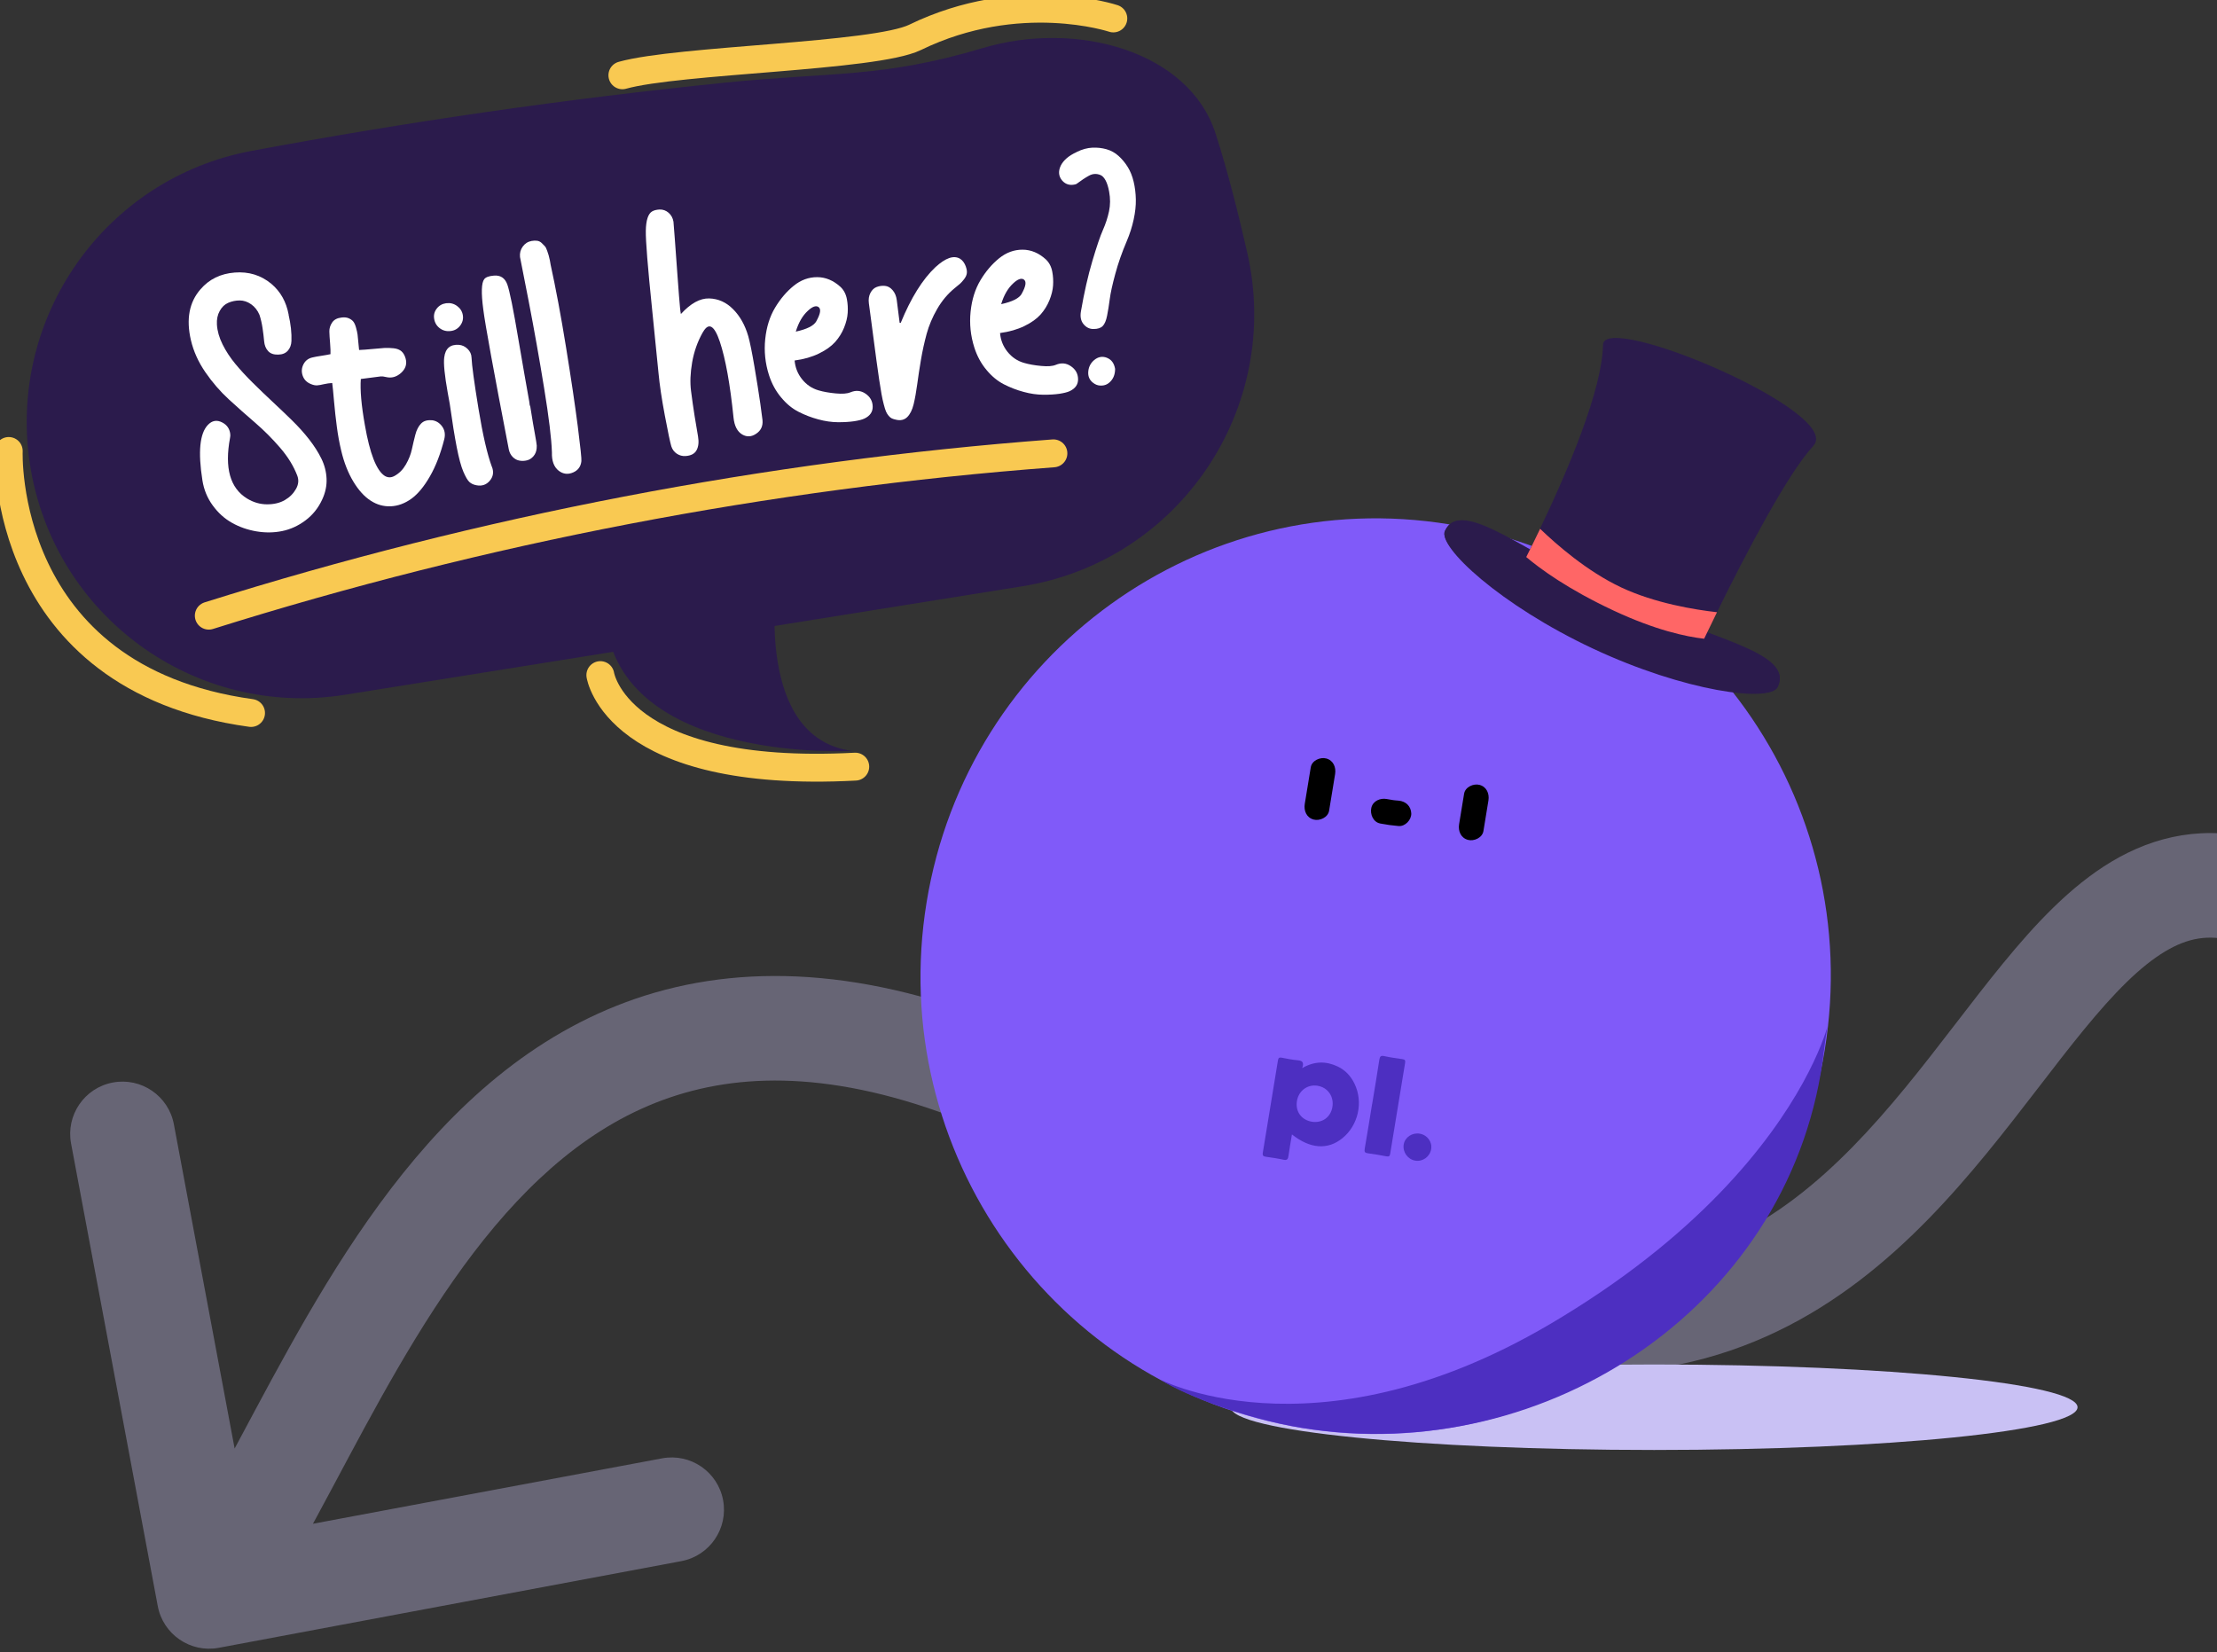 <svg width="318" height="237" viewBox="0 0 318 237" fill="none" xmlns="http://www.w3.org/2000/svg">
<rect x="0" y="0" width="318" height="237" fill="#333333" stroke="none"/>
<path opacity="0.35" d="M337.663 147.087C340.573 150.034 345.322 150.064 348.269 147.154C351.217 144.244 351.247 139.495 348.337 136.548L337.663 147.087ZM166.917 167.327L170.921 160.985L166.917 167.327ZM22.628 230.381C23.391 234.453 27.31 237.135 31.381 236.372L97.727 223.939C101.798 223.176 104.48 219.257 103.717 215.185C102.954 211.114 99.035 208.432 94.964 209.195L35.99 220.247L24.939 161.273C24.176 157.202 20.257 154.52 16.186 155.283C12.114 156.046 9.432 159.965 10.195 164.036L22.628 230.381ZM348.337 136.548C339.996 128.099 332.191 122.7 324.476 120.551C316.336 118.283 309.12 119.856 302.848 123.612C296.927 127.159 291.864 132.636 287.318 138.181C285.004 141.004 282.685 144.024 280.388 147.006C278.066 150.022 275.745 153.029 273.316 155.989C263.527 167.916 252.855 177.929 237.929 181.016C223.056 184.091 202.058 180.644 170.921 160.985L162.913 173.668C195.703 194.371 220.749 199.885 240.966 195.705C261.128 191.536 274.591 178.078 284.911 165.505C287.509 162.34 289.963 159.158 292.274 156.157C294.609 153.123 296.779 150.3 298.919 147.69C303.281 142.369 306.984 138.62 310.556 136.481C313.778 134.551 316.78 133.978 320.45 135C324.547 136.142 330.144 139.471 337.663 147.087L348.337 136.548ZM170.921 160.985C146.983 145.871 126.793 139.56 109.405 140.025C91.804 140.496 78.062 147.881 67.144 158.13C56.388 168.226 48.235 181.222 41.49 193.301C34.465 205.883 29.31 216.728 23.811 224.764L36.189 233.236C42.18 224.481 48.286 211.898 54.587 200.613C61.169 188.825 68.409 177.515 77.41 169.067C86.248 160.771 96.626 155.372 109.806 155.019C123.199 154.661 140.451 159.486 162.913 173.668L170.921 160.985Z" fill="#C8C2F0"/>
<g clip-path="url(#clip0_3702_9502)">
<path d="M4.29 66.551C7.595 88.264 27.892 103.122 49.51 99.656L146.647 84.098C169.157 80.495 183.985 58.543 178.903 36.254C177.543 30.298 176.084 24.511 174.357 19.15C170.56 7.364 154.497 2.847 140.916 6.908C126.525 11.211 119.198 10.311 104.058 11.85C81.267 14.171 58.57 17.442 36.048 21.652C15.121 25.569 1.073 45.443 4.29 66.551Z" fill="#2B1B4C"/>
<path d="M41.397 45.163C41.547 45.807 41.659 46.458 41.734 47.115C41.803 47.778 41.828 48.385 41.803 48.929C41.778 49.48 41.609 49.936 41.291 50.299C40.973 50.662 40.512 50.856 39.907 50.868C39.265 50.887 38.778 50.718 38.454 50.355C38.124 49.992 37.937 49.523 37.887 48.954C37.837 48.378 37.762 47.759 37.662 47.084C37.562 46.408 37.419 45.77 37.219 45.169C36.951 44.525 36.552 44.018 36.029 43.649C35.498 43.28 34.95 43.099 34.382 43.099C33.815 43.099 33.272 43.211 32.755 43.43C32.237 43.649 31.826 44.037 31.514 44.606C31.202 45.169 31.071 45.82 31.115 46.558C31.171 47.478 31.439 48.428 31.925 49.404C32.412 50.38 33.023 51.312 33.759 52.201C34.495 53.089 35.324 53.984 36.247 54.897C37.17 55.81 38.105 56.711 39.059 57.599C40.013 58.488 40.948 59.382 41.865 60.277C42.782 61.172 43.605 62.085 44.334 63.017C45.057 63.949 45.65 64.869 46.099 65.788C46.548 66.702 46.797 67.665 46.841 68.672C46.884 69.68 46.672 70.674 46.211 71.663C45.65 72.882 44.845 73.877 43.81 74.653C42.775 75.429 41.659 75.935 40.474 76.179C39.283 76.423 38.055 76.436 36.789 76.223C35.523 76.01 34.357 75.604 33.285 75.003C32.212 74.403 31.29 73.571 30.516 72.507C29.737 71.444 29.244 70.243 29.032 68.891C28.39 64.819 28.652 62.179 29.812 60.959C30.416 60.315 31.115 60.196 31.894 60.609C32.549 60.953 32.929 61.491 33.023 62.223C33.048 62.416 33.042 62.61 32.998 62.798C32.187 67.115 32.998 70.017 35.442 71.513C36.359 72.069 37.313 72.344 38.317 72.344C39.315 72.344 40.163 72.138 40.861 71.731C41.559 71.325 42.089 70.793 42.457 70.136C42.825 69.486 42.881 68.841 42.632 68.209C42.12 66.871 41.31 65.544 40.188 64.237C39.065 62.929 37.868 61.735 36.602 60.64C35.336 59.551 34.077 58.438 32.83 57.293C31.583 56.148 30.454 54.847 29.45 53.383C28.446 51.919 27.754 50.387 27.38 48.779C26.681 45.776 27.143 43.343 28.764 41.491C30.011 40.046 31.645 39.251 33.672 39.095C35.679 38.938 37.425 39.476 38.909 40.703C40.225 41.804 41.06 43.28 41.404 45.138L41.397 45.163Z" fill="white"/>
<path d="M61.933 60.276C62.538 60.345 63.03 60.639 63.41 61.158C63.791 61.677 63.897 62.291 63.728 62.991C63.198 65.081 62.513 66.864 61.664 68.334C60.823 69.804 59.931 70.874 58.996 71.549C58.06 72.219 57.081 72.581 56.059 72.625C55.03 72.669 54.07 72.406 53.166 71.818C52.261 71.236 51.432 70.323 50.684 69.084C49.935 67.846 49.349 66.363 48.944 64.649C48.682 63.56 48.47 62.409 48.314 61.208C48.152 60.007 48.021 58.775 47.909 57.524C47.803 56.272 47.716 55.409 47.653 54.94C47.242 54.965 46.849 55.021 46.462 55.109C46.076 55.203 45.758 55.259 45.496 55.278C45.234 55.297 44.935 55.234 44.604 55.096C44.012 54.859 43.619 54.465 43.419 53.901C43.22 53.338 43.257 52.794 43.526 52.262C43.794 51.731 44.23 51.399 44.841 51.268C45.159 51.193 45.571 51.118 46.076 51.042C46.575 50.968 47.024 50.886 47.404 50.805C47.423 50.473 47.404 49.954 47.348 49.247C47.285 48.547 47.254 47.971 47.242 47.533C47.236 47.095 47.367 46.67 47.641 46.263C47.915 45.856 48.364 45.619 48.981 45.55C49.387 45.494 49.736 45.531 50.023 45.656C50.31 45.781 50.534 45.944 50.684 46.138C50.834 46.332 50.964 46.62 51.07 47.008C51.176 47.389 51.251 47.721 51.289 47.996C51.326 48.271 51.364 48.653 51.401 49.135C51.438 49.616 51.476 49.973 51.507 50.204C51.999 50.185 52.623 50.142 53.371 50.067C54.12 49.992 54.706 49.941 55.136 49.916C55.56 49.892 56.009 49.91 56.477 49.96C56.944 50.01 57.318 50.16 57.587 50.392C57.855 50.63 58.054 50.974 58.179 51.418C58.403 52.219 58.179 52.907 57.524 53.495C56.869 54.083 56.146 54.277 55.36 54.083C55.055 54.008 54.806 53.977 54.618 53.995C54.431 54.014 53.477 54.133 51.756 54.364C51.638 55.935 51.831 58.143 52.336 60.971C53.047 65.068 53.995 67.495 55.186 68.265C55.635 68.534 56.096 68.54 56.576 68.277C57.256 67.908 57.798 67.358 58.216 66.632C58.634 65.906 58.921 65.181 59.077 64.455C59.233 63.729 59.401 63.029 59.576 62.353C59.75 61.677 60.025 61.146 60.392 60.764C60.76 60.383 61.272 60.226 61.926 60.289L61.933 60.276Z" fill="white"/>
<path d="M64.636 47.49C64.031 47.552 63.514 47.415 63.071 47.077C62.629 46.739 62.36 46.289 62.273 45.719C62.186 45.181 62.31 44.7 62.647 44.262C62.984 43.83 63.433 43.574 63.982 43.499C64.568 43.423 65.091 43.549 65.553 43.886C66.021 44.224 66.295 44.662 66.388 45.213C66.476 45.763 66.345 46.264 65.996 46.72C65.646 47.171 65.191 47.427 64.636 47.483V47.49ZM70.573 66.989C70.853 67.727 70.741 68.391 70.242 68.972C69.743 69.554 69.101 69.76 68.322 69.604C67.916 69.529 67.586 69.373 67.33 69.141C67.074 68.91 66.787 68.415 66.463 67.665C66.139 66.914 65.827 65.751 65.516 64.174C65.21 62.598 64.873 60.521 64.512 57.937C64.449 57.58 64.356 57.055 64.225 56.361C63.77 53.821 63.601 52.119 63.72 51.262C63.882 49.98 64.574 49.385 65.809 49.467C66.289 49.498 66.713 49.698 67.074 50.055C67.436 50.411 67.623 50.83 67.636 51.306C67.679 52.376 68.01 54.803 68.627 58.588C69.244 62.372 69.893 65.175 70.56 66.983L70.573 66.989Z" fill="white"/>
<path d="M75.992 58.194H76.042C76.185 59.132 76.322 59.989 76.46 60.765C76.597 61.54 76.697 62.097 76.759 62.441C76.821 62.779 76.871 63.086 76.915 63.348C76.958 63.617 76.983 63.811 76.99 63.924C76.996 64.037 76.99 64.162 76.977 64.299C76.94 64.75 76.784 65.131 76.522 65.438C76.26 65.744 75.948 65.945 75.599 66.032C75.25 66.12 74.888 66.138 74.527 66.076C74.165 66.02 73.841 65.844 73.554 65.563C73.267 65.275 73.08 64.919 72.986 64.487C70.817 53.264 69.594 46.564 69.32 44.381C69.002 42.004 69.052 40.558 69.463 40.039C69.675 39.764 70.124 39.595 70.81 39.539C71.77 39.445 72.419 39.864 72.762 40.79C73.099 41.722 73.635 44.368 74.365 48.722C74.963 52.238 75.487 55.216 75.923 57.656L75.992 58.194ZM78.96 37.875C79.708 41.284 80.457 45.269 81.192 49.823C81.928 54.377 82.489 58.156 82.876 61.159C83.256 64.162 83.431 65.826 83.393 66.145C83.312 66.914 82.926 67.458 82.221 67.765C81.473 68.097 80.775 68.015 80.132 67.521C79.453 66.983 79.128 66.107 79.166 64.894C79.103 62.917 78.729 59.845 78.05 55.691C77.376 51.531 76.634 47.358 75.824 43.161L74.589 36.867C74.533 36.311 74.657 35.816 74.975 35.379C75.287 34.941 75.711 34.665 76.241 34.565C76.547 34.509 76.821 34.503 77.071 34.54C77.314 34.584 77.526 34.69 77.707 34.866C77.888 35.041 78.037 35.191 78.149 35.316C78.268 35.441 78.38 35.66 78.486 35.979C78.592 36.298 78.667 36.511 78.698 36.623C78.729 36.736 78.785 36.968 78.867 37.324L78.966 37.881L78.96 37.875Z" fill="white"/>
<path d="M107.319 48.184C107.574 49.097 107.868 50.554 108.21 52.563C108.553 54.571 108.834 56.354 109.059 57.911L109.37 60.257C109.451 61.108 109.152 61.759 108.466 62.215C107.799 62.672 107.138 62.71 106.477 62.334C105.76 61.915 105.342 61.114 105.217 59.919C104.725 55.102 104.07 51.462 103.247 49.003C102.455 46.657 101.651 46.2 100.834 47.639L100.79 47.696C100.042 49.034 99.543 50.461 99.281 51.975C99.019 53.489 98.963 54.846 99.119 56.072C99.275 57.292 99.443 58.487 99.63 59.657C99.817 60.827 99.98 61.803 100.123 62.597C100.26 63.392 100.198 64.042 99.924 64.561C99.649 65.081 99.125 65.362 98.34 65.418C97.878 65.45 97.46 65.331 97.08 65.081C96.7 64.824 96.438 64.474 96.294 64.03C96.12 63.441 95.802 61.959 95.359 59.582C94.91 57.205 94.611 55.184 94.455 53.52C94.218 51.136 93.912 48.071 93.532 44.33C92.909 38.268 92.609 34.533 92.634 33.12C92.659 31.593 92.965 30.655 93.551 30.317C93.813 30.167 94.162 30.079 94.605 30.054C95.097 30.035 95.534 30.198 95.908 30.523C96.282 30.855 96.513 31.28 96.6 31.8C96.612 31.9 96.675 32.719 96.793 34.271C96.912 35.822 97.03 37.474 97.155 39.238C97.28 41.002 97.361 42.065 97.392 42.422C97.504 43.898 97.598 44.768 97.666 45.043C99.063 43.517 100.416 42.772 101.726 42.81C103.035 42.847 104.182 43.367 105.161 44.361C106.147 45.356 106.864 46.632 107.319 48.196V48.184Z" fill="white"/>
<path d="M121.965 56.285C122.744 55.947 123.474 56.01 124.141 56.466C124.815 56.923 125.158 57.536 125.176 58.305C125.195 59.075 124.802 59.65 123.998 60.038C123.655 60.201 123.156 60.326 122.501 60.426C121.847 60.52 121.073 60.57 120.182 60.564C119.29 60.557 118.348 60.426 117.369 60.157C116.384 59.894 115.443 59.532 114.539 59.069C113.634 58.612 112.799 57.924 112.038 57.004C111.271 56.091 110.691 55.021 110.298 53.795C109.756 52.093 109.581 50.379 109.762 48.64C109.943 46.901 110.417 45.4 111.178 44.13C111.938 42.86 112.836 41.815 113.853 40.989C114.875 40.163 115.991 39.757 117.207 39.757C118.423 39.757 119.533 40.226 120.55 41.146C121.042 41.609 121.348 42.209 121.479 42.935C121.597 43.567 121.635 44.217 121.591 44.88C121.547 45.55 121.373 46.257 121.067 47.014C120.762 47.764 120.338 48.446 119.789 49.059C119.24 49.672 118.473 50.223 117.469 50.711C116.472 51.199 115.305 51.537 113.977 51.712C114.065 52.725 114.42 53.626 115.056 54.414C115.686 55.196 116.478 55.728 117.419 55.997C118.124 56.203 118.941 56.347 119.882 56.435C120.818 56.523 121.516 56.472 121.965 56.279V56.285ZM117.089 46.081C117.7 44.987 117.8 44.305 117.388 44.03C117.026 43.798 116.521 43.98 115.879 44.58C115.112 45.281 114.539 46.275 114.146 47.57C115.748 47.22 116.733 46.726 117.095 46.081H117.089Z" fill="white"/>
<path d="M138.533 38.243C138.664 38.593 138.714 38.9 138.682 39.181C138.651 39.457 138.52 39.745 138.29 40.045C138.059 40.339 137.872 40.552 137.728 40.677C137.585 40.802 137.311 41.033 136.893 41.371C135.926 42.166 135.103 43.148 134.424 44.324C133.744 45.5 133.245 46.688 132.915 47.89C132.59 49.091 132.316 50.336 132.098 51.612C131.88 52.894 131.705 54.064 131.562 55.134C131.418 56.204 131.25 57.154 131.05 57.987C130.844 58.819 130.539 59.432 130.121 59.838C129.703 60.239 129.161 60.364 128.5 60.201C128.263 60.151 128.07 60.089 127.92 60.02C127.77 59.951 127.614 59.826 127.465 59.644C127.309 59.463 127.184 59.257 127.084 59.025C126.985 58.787 126.879 58.45 126.766 58.012C126.648 57.574 126.542 57.08 126.442 56.529C126.342 55.978 126.23 55.284 126.105 54.452C125.981 53.62 125.85 52.707 125.719 51.724C125.588 50.742 125.432 49.566 125.251 48.196C125.17 47.596 125.07 46.851 124.958 45.975C124.84 45.099 124.734 44.274 124.628 43.511C124.553 42.941 124.628 42.441 124.852 42.015C125.077 41.59 125.376 41.302 125.756 41.165C126.137 41.021 126.529 40.971 126.935 41.008C127.346 41.046 127.708 41.246 128.032 41.621C128.356 41.99 128.556 42.472 128.631 43.054C128.693 43.511 128.749 43.992 128.812 44.493C128.868 44.999 128.949 45.6 129.042 46.301C129.061 46.301 129.086 46.301 129.117 46.313C129.155 46.326 129.18 46.332 129.192 46.326C130.664 42.735 132.322 40.07 134.168 38.331C135.627 36.992 136.799 36.585 137.697 37.111C138.059 37.33 138.339 37.705 138.539 38.237L138.533 38.243Z" fill="white"/>
<path d="M151.424 52.344C152.203 52.007 152.933 52.069 153.6 52.526C154.274 52.982 154.617 53.596 154.635 54.365C154.654 55.134 154.261 55.71 153.457 56.098C153.114 56.261 152.615 56.386 151.96 56.486C151.306 56.58 150.532 56.63 149.641 56.623C148.749 56.617 147.807 56.486 146.828 56.217C145.843 55.954 144.902 55.591 143.998 55.128C143.093 54.665 142.258 53.983 141.497 53.064C140.73 52.15 140.15 51.081 139.757 49.855C139.215 48.153 139.04 46.439 139.221 44.7C139.402 42.961 139.876 41.459 140.637 40.189C141.397 38.919 142.295 37.875 143.312 37.049C144.334 36.223 145.45 35.816 146.666 35.816C147.882 35.816 148.992 36.286 150.009 37.205C150.501 37.668 150.807 38.269 150.938 38.994C151.056 39.626 151.094 40.277 151.05 40.94C151.006 41.609 150.832 42.316 150.526 43.073C150.221 43.824 149.797 44.506 149.254 45.119C148.705 45.732 147.938 46.282 146.934 46.77C145.937 47.258 144.771 47.596 143.443 47.771C143.53 48.785 143.885 49.686 144.521 50.474C145.151 51.256 145.943 51.788 146.885 52.056C147.589 52.263 148.406 52.407 149.348 52.494C150.283 52.582 150.981 52.532 151.43 52.338L151.424 52.344ZM146.548 42.141C147.159 41.046 147.259 40.364 146.847 40.089C146.485 39.858 145.98 40.039 145.338 40.64C144.571 41.34 143.998 42.335 143.605 43.63C145.207 43.28 146.192 42.785 146.554 42.141H146.548Z" fill="white"/>
<path d="M154.422 21.809C155.214 21.421 155.962 21.215 156.679 21.184C157.39 21.152 158.07 21.227 158.712 21.409C159.354 21.59 159.928 21.903 160.433 22.36C160.938 22.816 161.381 23.342 161.755 23.949C162.135 24.555 162.416 25.262 162.609 26.07C162.802 26.883 162.902 27.727 162.921 28.609C162.94 29.491 162.834 30.455 162.609 31.493C162.385 32.532 162.054 33.57 161.611 34.609C160.932 36.204 160.383 37.768 159.971 39.3C159.554 40.833 159.292 42.034 159.18 42.91C159.067 43.786 158.936 44.581 158.799 45.281C158.662 45.982 158.45 46.482 158.169 46.77C157.883 47.058 157.446 47.195 156.854 47.195C156.293 47.202 155.819 46.976 155.426 46.507C155.033 46.038 154.908 45.413 155.052 44.63C155.519 41.934 156.062 39.538 156.685 37.443C157.309 35.347 157.808 33.864 158.201 32.988C158.587 32.119 158.88 31.224 159.074 30.317C159.267 29.404 159.273 28.465 159.092 27.496C158.968 26.82 158.799 26.276 158.581 25.875C158.363 25.475 158.12 25.219 157.845 25.106C157.577 24.994 157.296 24.943 157.022 24.956C156.741 24.968 156.455 25.056 156.168 25.219C155.875 25.381 155.613 25.544 155.376 25.7C155.139 25.857 154.921 26.007 154.721 26.163C154.522 26.313 154.384 26.401 154.322 26.426C153.524 26.651 152.875 26.476 152.37 25.919C151.847 25.312 151.766 24.599 152.14 23.786C152.526 22.992 153.293 22.335 154.428 21.816L154.422 21.809ZM158.824 51.349C159.435 51.599 159.809 52.119 159.947 52.913C159.947 53.776 159.653 54.44 159.074 54.915C158.793 55.153 158.456 55.284 158.063 55.309C157.671 55.334 157.321 55.253 157.016 55.065C156.317 54.646 156.012 54.033 156.105 53.226C156.174 52.607 156.442 52.087 156.916 51.675C157.508 51.168 158.144 51.055 158.83 51.343L158.824 51.349Z" fill="white"/>
<path d="M29.949 88.315C69.27 75.954 110.007 68.128 151.098 65.031" stroke="#F9C952" stroke-width="4" stroke-linecap="round" stroke-linejoin="round"/>
<path d="M111.393 83.71C111.393 83.71 108.232 105.899 122.224 107.713C122.224 107.713 90.174 109.528 87.018 90.053C83.857 70.579 111.393 83.716 111.393 83.716V83.71Z" fill="#2B1B4C"/>
<path d="M1.253 64.691C1.253 64.691 -0.1 97.297 36.009 102.276" stroke="#F9C952" stroke-width="4" stroke-linecap="round" stroke-linejoin="round"/>
<path d="M86.111 96.841C86.111 96.841 88.369 111.786 122.676 109.972" stroke="#F9C952" stroke-width="4" stroke-linecap="round" stroke-linejoin="round"/>
<path d="M159.691 2.646C159.691 2.646 146.147 -1.883 131.251 5.361C125.477 8.17 97.398 8.533 89.273 10.798" stroke="#F9C952" stroke-width="4" stroke-linecap="round" stroke-linejoin="round"/>
<path d="M237.265 207.994C270.807 207.994 297.998 205.249 297.998 201.863C297.998 198.477 270.807 195.732 237.265 195.732C203.723 195.732 176.531 198.477 176.531 201.863C176.531 205.249 203.723 207.994 237.265 207.994Z" fill="#C9C1F4"/>
<path d="M261.728 150.659C267.595 114.869 243.516 81.097 207.944 75.228C172.373 69.358 138.78 93.613 132.913 129.403C127.045 165.193 151.125 198.964 186.697 204.834C222.268 210.704 255.861 186.449 261.728 150.659Z" fill="#805AF9"/>
<path d="M261.633 150.628C257.524 186.662 222.175 210.672 186.608 204.804C178.975 203.547 170.283 200.331 166.567 197.991C165.345 197.222 187.936 210.153 222.25 189.984C265 164.86 263.335 135.765 261.639 150.628H261.633Z" fill="#4D2FC1"/>
<path d="M185.31 162.727C185.142 163.772 184.955 164.779 184.818 165.793C184.755 166.262 184.631 166.474 184.101 166.356C183.271 166.174 182.43 166.055 181.594 165.936C181.226 165.886 181.064 165.786 181.133 165.355C181.868 160.944 182.592 156.534 183.303 152.124C183.359 151.761 183.483 151.648 183.851 151.723C184.606 151.873 185.366 152.023 186.133 152.092C186.769 152.149 187.1 152.355 186.782 153.218C188.547 152.192 190.224 152.199 191.889 152.993C192.974 153.512 193.753 154.363 194.277 155.433C195.58 158.085 194.832 161.426 192.55 163.271C190.442 164.979 187.929 164.804 185.31 162.727ZM188.989 155.746C187.53 155.514 186.246 156.478 186.021 157.979C185.803 159.462 186.682 160.663 188.172 160.907C189.644 161.144 190.872 160.262 191.116 158.792C191.365 157.291 190.455 155.983 188.989 155.752V155.746Z" fill="#4D2FC1"/>
<path d="M196.816 158.379C197.165 156.265 197.526 154.15 197.844 152.029C197.919 151.541 198.063 151.385 198.568 151.498C199.422 151.685 200.282 151.81 201.149 151.929C201.517 151.979 201.604 152.111 201.542 152.48C200.819 156.809 200.108 161.144 199.409 165.473C199.353 165.83 199.241 165.949 198.867 165.874C197.988 165.705 197.096 165.548 196.204 165.436C195.774 165.379 195.674 165.229 195.749 164.798C196.123 162.658 196.46 160.519 196.809 158.379H196.816Z" fill="#4D2FC1"/>
<path d="M205.278 164.861C205.091 165.924 204.074 166.662 203.021 166.493C201.936 166.324 201.169 165.273 201.343 164.179C201.505 163.146 202.547 162.44 203.638 162.621C204.723 162.796 205.465 163.803 205.278 164.854V164.861Z" fill="#4D2FC1"/>
<path d="M210.005 113.862C209.768 115.32 209.525 116.784 209.288 118.241C209.132 119.211 209.538 120.2 210.554 120.475C211.421 120.713 212.624 120.181 212.78 119.205C213.017 117.747 213.26 116.283 213.497 114.826C213.653 113.856 213.248 112.868 212.231 112.592C211.365 112.355 210.161 112.886 210.005 113.862Z" fill="black"/>
<path d="M188.012 110.071L187.151 115.326C186.996 116.296 187.401 117.284 188.417 117.56C189.284 117.797 190.487 117.266 190.643 116.29L191.504 111.035C191.66 110.065 191.254 109.077 190.238 108.801C189.371 108.564 188.168 109.095 188.012 110.071Z" fill="black"/>
<path d="M197.97 118.129C198.843 118.298 199.728 118.417 200.614 118.492C201.561 118.573 202.465 117.598 202.428 116.672C202.378 115.621 201.63 114.939 200.614 114.851C200.445 114.839 200.277 114.82 200.108 114.807C200.077 114.807 199.529 114.732 199.921 114.789C199.591 114.739 199.254 114.682 198.924 114.62C197.995 114.438 196.922 114.882 196.698 115.89C196.492 116.784 196.966 117.935 197.963 118.123L197.97 118.129Z" fill="black"/>
<path d="M254.986 98.536C253.913 100.838 241.654 99.212 228.473 93.031C215.291 86.85 206.187 78.455 207.26 76.159C209.573 71.192 218.502 79.969 231.684 86.15C244.866 92.33 257.374 93.413 254.986 98.536Z" fill="#2B1B4C"/>
<path d="M254.985 98.536C253.913 100.838 241.953 98.574 228.771 92.393C215.59 86.212 206.187 78.461 207.259 76.159C209.572 71.192 218.801 79.324 231.983 85.505C245.165 91.686 257.374 93.412 254.985 98.536Z" fill="#2B1B4C"/>
<path d="M260.111 63.947C256.432 67.876 250.402 79.45 246.281 87.814C245.607 89.183 244.984 90.472 244.429 91.623C244.292 91.911 244.161 92.186 244.03 92.455C239.889 91.636 235.044 90.51 230.312 88.289C225.691 86.124 221.782 83.234 218.539 80.638C218.658 80.4 218.782 80.156 218.907 79.9C219.512 78.699 220.185 77.329 220.896 75.846C224.818 67.651 229.813 55.978 229.931 49.459C230.025 44.592 264.557 59.181 260.099 63.941L260.111 63.947Z" fill="#2B1B4C"/>
<path d="M246.287 87.814C245.614 89.184 244.99 90.472 244.436 91.624C241.879 91.336 237.477 90.41 231.403 87.563C224.85 84.492 220.903 81.583 218.92 79.906C219.525 78.705 220.198 77.335 220.909 75.853C223.191 78.055 227.631 81.958 232.563 84.273C237.396 86.537 243.101 87.463 246.287 87.82V87.814Z" fill="#FF6666"/>
</g>
<defs>
<clipPath id="clip0_3702_9502">
<rect width="298" height="208" fill="white"/>
</clipPath>
</defs>
</svg>
